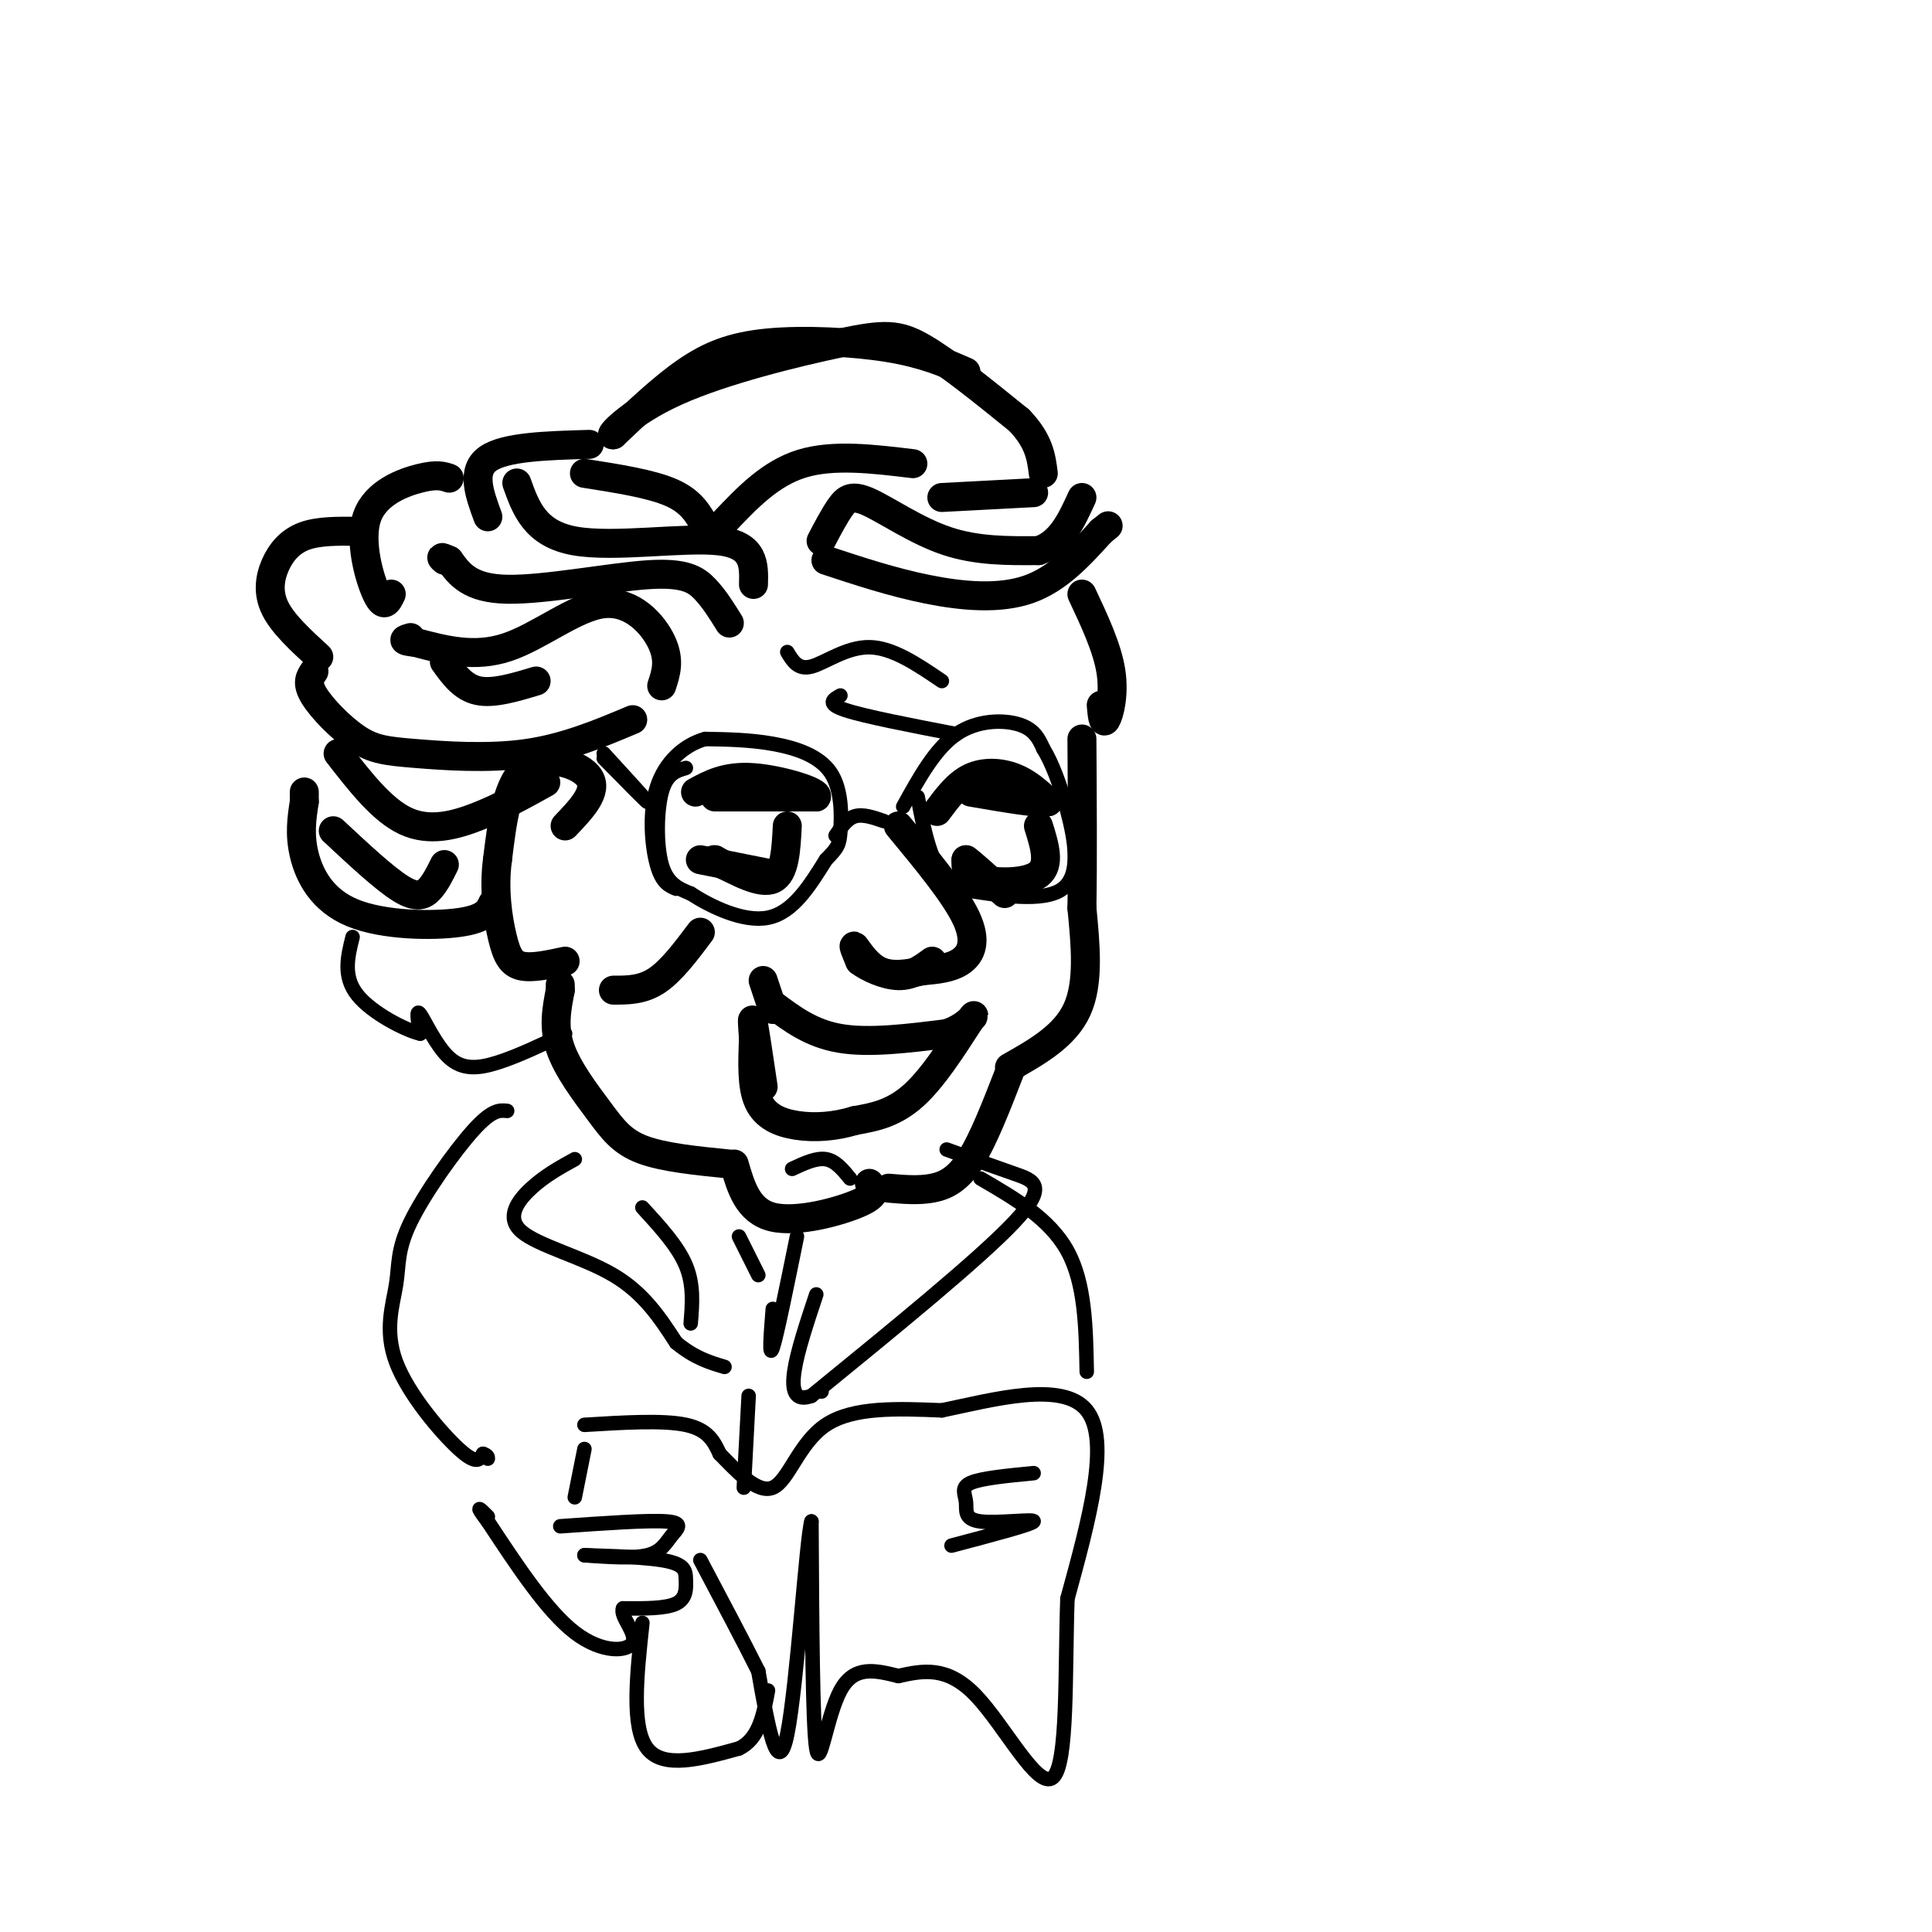 <svg viewBox='0 0 400 400' version='1.1' xmlns='http://www.w3.org/2000/svg' xmlns:xlink='http://www.w3.org/1999/xlink'><g fill='none' stroke='rgb(0,0,0)' stroke-width='6' stroke-linecap='round' stroke-linejoin='round'><path d='M156,121c0.111,-4.067 0.222,-8.133 -7,-9c-7.222,-0.867 -21.778,1.467 -30,0c-8.222,-1.467 -10.111,-6.733 -12,-12'/><path d='M151,129c-1.548,-2.494 -3.095,-4.988 -5,-7c-1.905,-2.012 -4.167,-3.542 -12,-3c-7.833,0.542 -21.238,3.155 -29,3c-7.762,-0.155 -9.881,-3.077 -12,-6'/><path d='M93,116c-2.167,-1.000 -1.583,-0.500 -1,0'/><path d='M137,142c0.875,-2.625 1.750,-5.250 0,-9c-1.750,-3.750 -6.125,-8.625 -12,-8c-5.875,0.625 -13.250,6.750 -20,9c-6.750,2.250 -12.875,0.625 -19,-1'/><path d='M86,133c-3.333,-0.333 -2.167,-0.667 -1,-1'/><path d='M146,109c-1.417,-2.583 -2.833,-5.167 -7,-7c-4.167,-1.833 -11.083,-2.917 -18,-4'/><path d='M150,108c4.750,-5.000 9.500,-10.000 16,-12c6.500,-2.000 14.750,-1.000 23,0'/><path d='M170,112c1.375,-2.619 2.750,-5.238 4,-7c1.250,-1.762 2.375,-2.667 6,-1c3.625,1.667 9.750,5.905 16,8c6.250,2.095 12.625,2.048 19,2'/><path d='M215,114c4.667,-1.500 6.833,-6.250 9,-11'/><path d='M171,116c6.867,2.267 13.733,4.533 21,6c7.267,1.467 14.933,2.133 21,0c6.067,-2.133 10.533,-7.067 15,-12'/><path d='M228,110c2.500,-2.000 1.250,-1.000 0,0'/><path d='M195,103c0.000,0.000 19.000,-1.000 19,-1'/><path d='M200,77c-4.351,-1.899 -8.702,-3.798 -16,-5c-7.298,-1.202 -17.542,-1.708 -25,-1c-7.458,0.708 -12.131,2.631 -17,6c-4.869,3.369 -9.935,8.185 -15,13'/><path d='M127,90c-1.230,0.547 3.196,-4.585 13,-9c9.804,-4.415 24.986,-8.112 34,-10c9.014,-1.888 11.861,-1.968 17,1c5.139,2.968 12.569,8.984 20,15'/><path d='M211,87c4.167,4.333 4.583,7.667 5,11'/><path d='M131,149c-6.986,2.931 -13.971,5.863 -22,7c-8.029,1.137 -17.100,0.480 -23,0c-5.900,-0.480 -8.627,-0.783 -12,-3c-3.373,-2.217 -7.392,-6.348 -9,-9c-1.608,-2.652 -0.804,-3.826 0,-5'/><path d='M111,141c-4.417,1.333 -8.833,2.667 -12,2c-3.167,-0.667 -5.083,-3.333 -7,-6'/><path d='M224,123c2.622,5.578 5.244,11.156 6,16c0.756,4.844 -0.356,8.956 -1,10c-0.644,1.044 -0.822,-0.978 -1,-3'/><path d='M66,136c-3.690,-3.381 -7.381,-6.762 -9,-10c-1.619,-3.238 -1.167,-6.333 0,-9c1.167,-2.667 3.048,-4.905 6,-6c2.952,-1.095 6.976,-1.048 11,-1'/><path d='M81,123c-0.750,1.571 -1.500,3.143 -3,0c-1.500,-3.143 -3.750,-11.000 -2,-16c1.750,-5.000 7.500,-7.143 11,-8c3.500,-0.857 4.750,-0.429 6,0'/><path d='M101,107c-1.750,-4.750 -3.500,-9.500 0,-12c3.500,-2.500 12.250,-2.750 21,-3'/><path d='M113,162c-4.556,2.533 -9.111,5.067 -14,7c-4.889,1.933 -10.111,3.267 -15,1c-4.889,-2.267 -9.444,-8.133 -14,-14'/><path d='M92,179c-0.911,1.844 -1.822,3.689 -3,5c-1.178,1.311 -2.622,2.089 -6,0c-3.378,-2.089 -8.689,-7.044 -14,-12'/><path d='M117,171c3.422,-3.578 6.844,-7.156 5,-10c-1.844,-2.844 -8.956,-4.956 -13,-2c-4.044,2.956 -5.022,10.978 -6,19'/><path d='M103,178c-0.833,6.190 0.083,12.167 1,16c0.917,3.833 1.833,5.524 4,6c2.167,0.476 5.583,-0.262 9,-1'/><path d='M102,187c-0.768,1.625 -1.536,3.250 -7,4c-5.464,0.750 -15.625,0.625 -22,-2c-6.375,-2.625 -8.964,-7.750 -10,-12c-1.036,-4.250 -0.518,-7.625 0,-11'/><path d='M63,166c0.000,-2.167 0.000,-2.083 0,-2'/><path d='M148,165c0.000,0.000 21.000,0.000 21,0'/><path d='M169,165c0.911,-1.022 -7.311,-3.578 -13,-4c-5.689,-0.422 -8.844,1.289 -12,3'/><path d='M194,168c2.111,-2.844 4.222,-5.689 7,-7c2.778,-1.311 6.222,-1.089 9,0c2.778,1.089 4.889,3.044 7,5'/><path d='M217,166c-1.500,0.500 -8.750,-0.750 -16,-2'/><path d='M186,171c5.844,7.067 11.689,14.133 14,19c2.311,4.867 1.089,7.533 -1,9c-2.089,1.467 -5.044,1.733 -8,2'/><path d='M191,201c-2.964,0.643 -6.375,1.250 -9,0c-2.625,-1.250 -4.464,-4.357 -5,-5c-0.536,-0.643 0.232,1.179 1,3'/><path d='M178,199c1.622,1.267 5.178,2.933 8,3c2.822,0.067 4.911,-1.467 7,-3'/><path d='M145,193c-3.000,4.000 -6.000,8.000 -9,10c-3.000,2.000 -6.000,2.000 -9,2'/><path d='M158,203c0.000,0.000 2.000,6.000 2,6'/><path d='M160,208c4.000,3.000 8.000,6.000 14,7c6.000,1.000 14.000,0.000 22,-1'/><path d='M196,214c5.036,-1.655 6.625,-5.292 5,-3c-1.625,2.292 -6.464,10.512 -11,15c-4.536,4.488 -8.768,5.244 -13,6'/><path d='M177,232c-4.262,1.298 -8.417,1.542 -12,1c-3.583,-0.542 -6.595,-1.869 -8,-5c-1.405,-3.131 -1.202,-8.065 -1,-13'/><path d='M156,215c-0.244,-3.267 -0.356,-4.933 0,-3c0.356,1.933 1.178,7.467 2,13'/><path d='M163,171c-0.250,4.917 -0.500,9.833 -3,11c-2.500,1.167 -7.250,-1.417 -12,-4'/><path d='M148,178c-1.000,-0.167 2.500,1.417 6,3'/><path d='M215,171c1.267,4.022 2.533,8.044 0,10c-2.533,1.956 -8.867,1.844 -12,1c-3.133,-0.844 -3.067,-2.422 -3,-4'/><path d='M200,178c0.833,0.500 4.417,3.750 8,7'/><path d='M180,245c0.978,1.111 1.956,2.222 -2,4c-3.956,1.778 -12.844,4.222 -18,3c-5.156,-1.222 -6.578,-6.111 -8,-11'/><path d='M151,241c-6.827,-0.679 -13.655,-1.357 -18,-3c-4.345,-1.643 -6.208,-4.250 -9,-8c-2.792,-3.750 -6.512,-8.643 -8,-13c-1.488,-4.357 -0.744,-8.179 0,-12'/><path d='M116,205c0.000,-2.000 0.000,-1.000 0,0'/><path d='M184,246c3.089,0.267 6.178,0.533 9,0c2.822,-0.533 5.378,-1.867 8,-6c2.622,-4.133 5.311,-11.067 8,-18'/><path d='M209,221c5.750,-3.250 11.500,-6.500 14,-12c2.500,-5.500 1.750,-13.250 1,-21'/><path d='M224,188c0.167,-9.333 0.083,-22.167 0,-35'/><path d='M145,178c0.000,0.000 15.000,3.000 15,3'/></g>
<g fill='none' stroke='rgb(0,0,0)' stroke-width='3' stroke-linecap='round' stroke-linejoin='round'><path d='M170,288c0.000,0.000 0.100,0.100 0.1,0.1'/><path d='M142,159c-1.978,0.578 -3.956,1.156 -5,5c-1.044,3.844 -1.156,10.956 0,15c1.156,4.044 3.578,5.022 6,6'/><path d='M143,185c3.956,2.578 10.844,6.022 16,5c5.156,-1.022 8.578,-6.511 12,-12'/><path d='M171,178c2.510,-2.581 2.786,-3.032 3,-6c0.214,-2.968 0.365,-8.453 -2,-12c-2.365,-3.547 -7.247,-5.156 -12,-6c-4.753,-0.844 -9.376,-0.922 -14,-1'/><path d='M146,153c-4.381,1.214 -8.333,4.750 -10,10c-1.667,5.250 -1.048,12.214 0,16c1.048,3.786 2.524,4.393 4,5'/><path d='M173,173c1.167,-1.750 2.333,-3.500 4,-4c1.667,-0.500 3.833,0.250 6,1'/><path d='M187,167c3.311,-6.000 6.622,-12.000 11,-15c4.378,-3.000 9.822,-3.000 13,-2c3.178,1.000 4.089,3.000 5,5'/><path d='M216,155c1.702,2.762 3.458,7.167 5,13c1.542,5.833 2.869,13.095 -1,16c-3.869,2.905 -12.935,1.452 -22,0'/><path d='M198,184c-5.000,-3.167 -6.500,-11.083 -8,-19'/><path d='M125,156c4.500,4.917 9.000,9.833 9,10c0.000,0.167 -4.500,-4.417 -9,-9'/><path d='M133,250c3.667,4.000 7.333,8.000 9,12c1.667,4.000 1.333,8.000 1,12'/><path d='M153,256c0.000,0.000 4.000,8.000 4,8'/><path d='M163,135c1.111,1.867 2.222,3.733 5,3c2.778,-0.733 7.222,-4.067 12,-4c4.778,0.067 9.889,3.533 15,7'/><path d='M174,144c-1.500,0.833 -3.000,1.667 1,3c4.000,1.333 13.500,3.167 23,5'/><path d='M117,214c-4.964,2.357 -9.929,4.714 -14,6c-4.071,1.286 -7.250,1.500 -10,-1c-2.750,-2.500 -5.071,-7.714 -6,-9c-0.929,-1.286 -0.464,1.357 0,4'/><path d='M87,214c-2.844,-0.622 -9.956,-4.178 -13,-8c-3.044,-3.822 -2.022,-7.911 -1,-12'/><path d='M119,240c-3.089,1.702 -6.179,3.405 -9,6c-2.821,2.595 -5.375,6.083 -2,9c3.375,2.917 12.679,5.262 19,9c6.321,3.738 9.661,8.869 13,14'/><path d='M140,278c3.833,3.167 6.917,4.083 10,5'/><path d='M196,238c4.978,1.800 9.956,3.600 14,5c4.044,1.400 7.156,2.400 0,10c-7.156,7.600 -24.578,21.800 -42,36'/><path d='M168,289c-6.833,2.500 -2.917,-9.250 1,-21'/><path d='M165,256c-2.083,10.250 -4.167,20.500 -5,23c-0.833,2.500 -0.417,-2.750 0,-8'/><path d='M164,242c2.500,-1.167 5.000,-2.333 7,-2c2.000,0.333 3.500,2.167 5,4'/><path d='M105,230c-1.552,-0.159 -3.103,-0.317 -7,4c-3.897,4.317 -10.138,13.110 -13,19c-2.862,5.890 -2.344,8.878 -3,13c-0.656,4.122 -2.484,9.379 0,16c2.484,6.621 9.281,14.606 13,18c3.719,3.394 4.359,2.197 5,1'/><path d='M100,301c1.000,0.333 1.000,0.667 1,1'/><path d='M121,295c8.167,-0.500 16.333,-1.000 21,0c4.667,1.000 5.833,3.500 7,6'/><path d='M149,301c3.202,3.250 7.708,8.375 11,7c3.292,-1.375 5.369,-9.250 11,-13c5.631,-3.750 14.815,-3.375 24,-3'/><path d='M195,292c10.578,-2.200 25.022,-6.200 30,0c4.978,6.200 0.489,22.600 -4,39'/><path d='M221,331c-0.536,15.369 0.125,34.292 -3,37c-3.125,2.708 -10.036,-10.798 -16,-17c-5.964,-6.202 -10.982,-5.101 -16,-4'/><path d='M186,347c-4.905,-1.214 -9.167,-2.250 -12,3c-2.833,5.250 -4.238,16.786 -5,12c-0.762,-4.786 -0.881,-25.893 -1,-47'/><path d='M168,315c-1.000,3.044 -3.000,34.156 -5,44c-2.000,9.844 -4.000,-1.578 -6,-13'/><path d='M157,346c-3.000,-6.000 -7.500,-14.500 -12,-23'/><path d='M116,316c9.113,-0.643 18.226,-1.286 22,-1c3.774,0.286 2.208,1.500 1,3c-1.208,1.500 -2.060,3.286 -5,4c-2.940,0.714 -7.970,0.357 -13,0'/><path d='M121,322c1.313,0.061 11.094,0.212 16,1c4.906,0.788 4.936,2.212 5,4c0.064,1.788 0.161,3.939 -2,5c-2.161,1.061 -6.581,1.030 -11,1'/><path d='M129,333c-0.750,1.583 2.875,5.042 2,7c-0.875,1.958 -6.250,2.417 -12,-2c-5.750,-4.417 -11.875,-13.708 -18,-23'/><path d='M101,315c-3.000,-4.000 -1.500,-2.500 0,-1'/><path d='M121,300c0.000,0.000 -2.000,10.000 -2,10'/><path d='M133,336c-1.167,10.833 -2.333,21.667 1,26c3.333,4.333 11.167,2.167 19,0'/><path d='M153,362c4.167,-2.000 5.083,-7.000 6,-12'/><path d='M155,289c0.000,0.000 -1.000,19.000 -1,19'/><path d='M203,244c7.167,4.167 14.333,8.333 18,15c3.667,6.667 3.833,15.833 4,25'/><path d='M214,305c-5.405,0.522 -10.810,1.043 -13,2c-2.190,0.957 -1.164,2.349 -1,4c0.164,1.651 -0.533,3.560 3,4c3.533,0.440 11.295,-0.589 11,0c-0.295,0.589 -8.648,2.794 -17,5'/></g>
</svg>